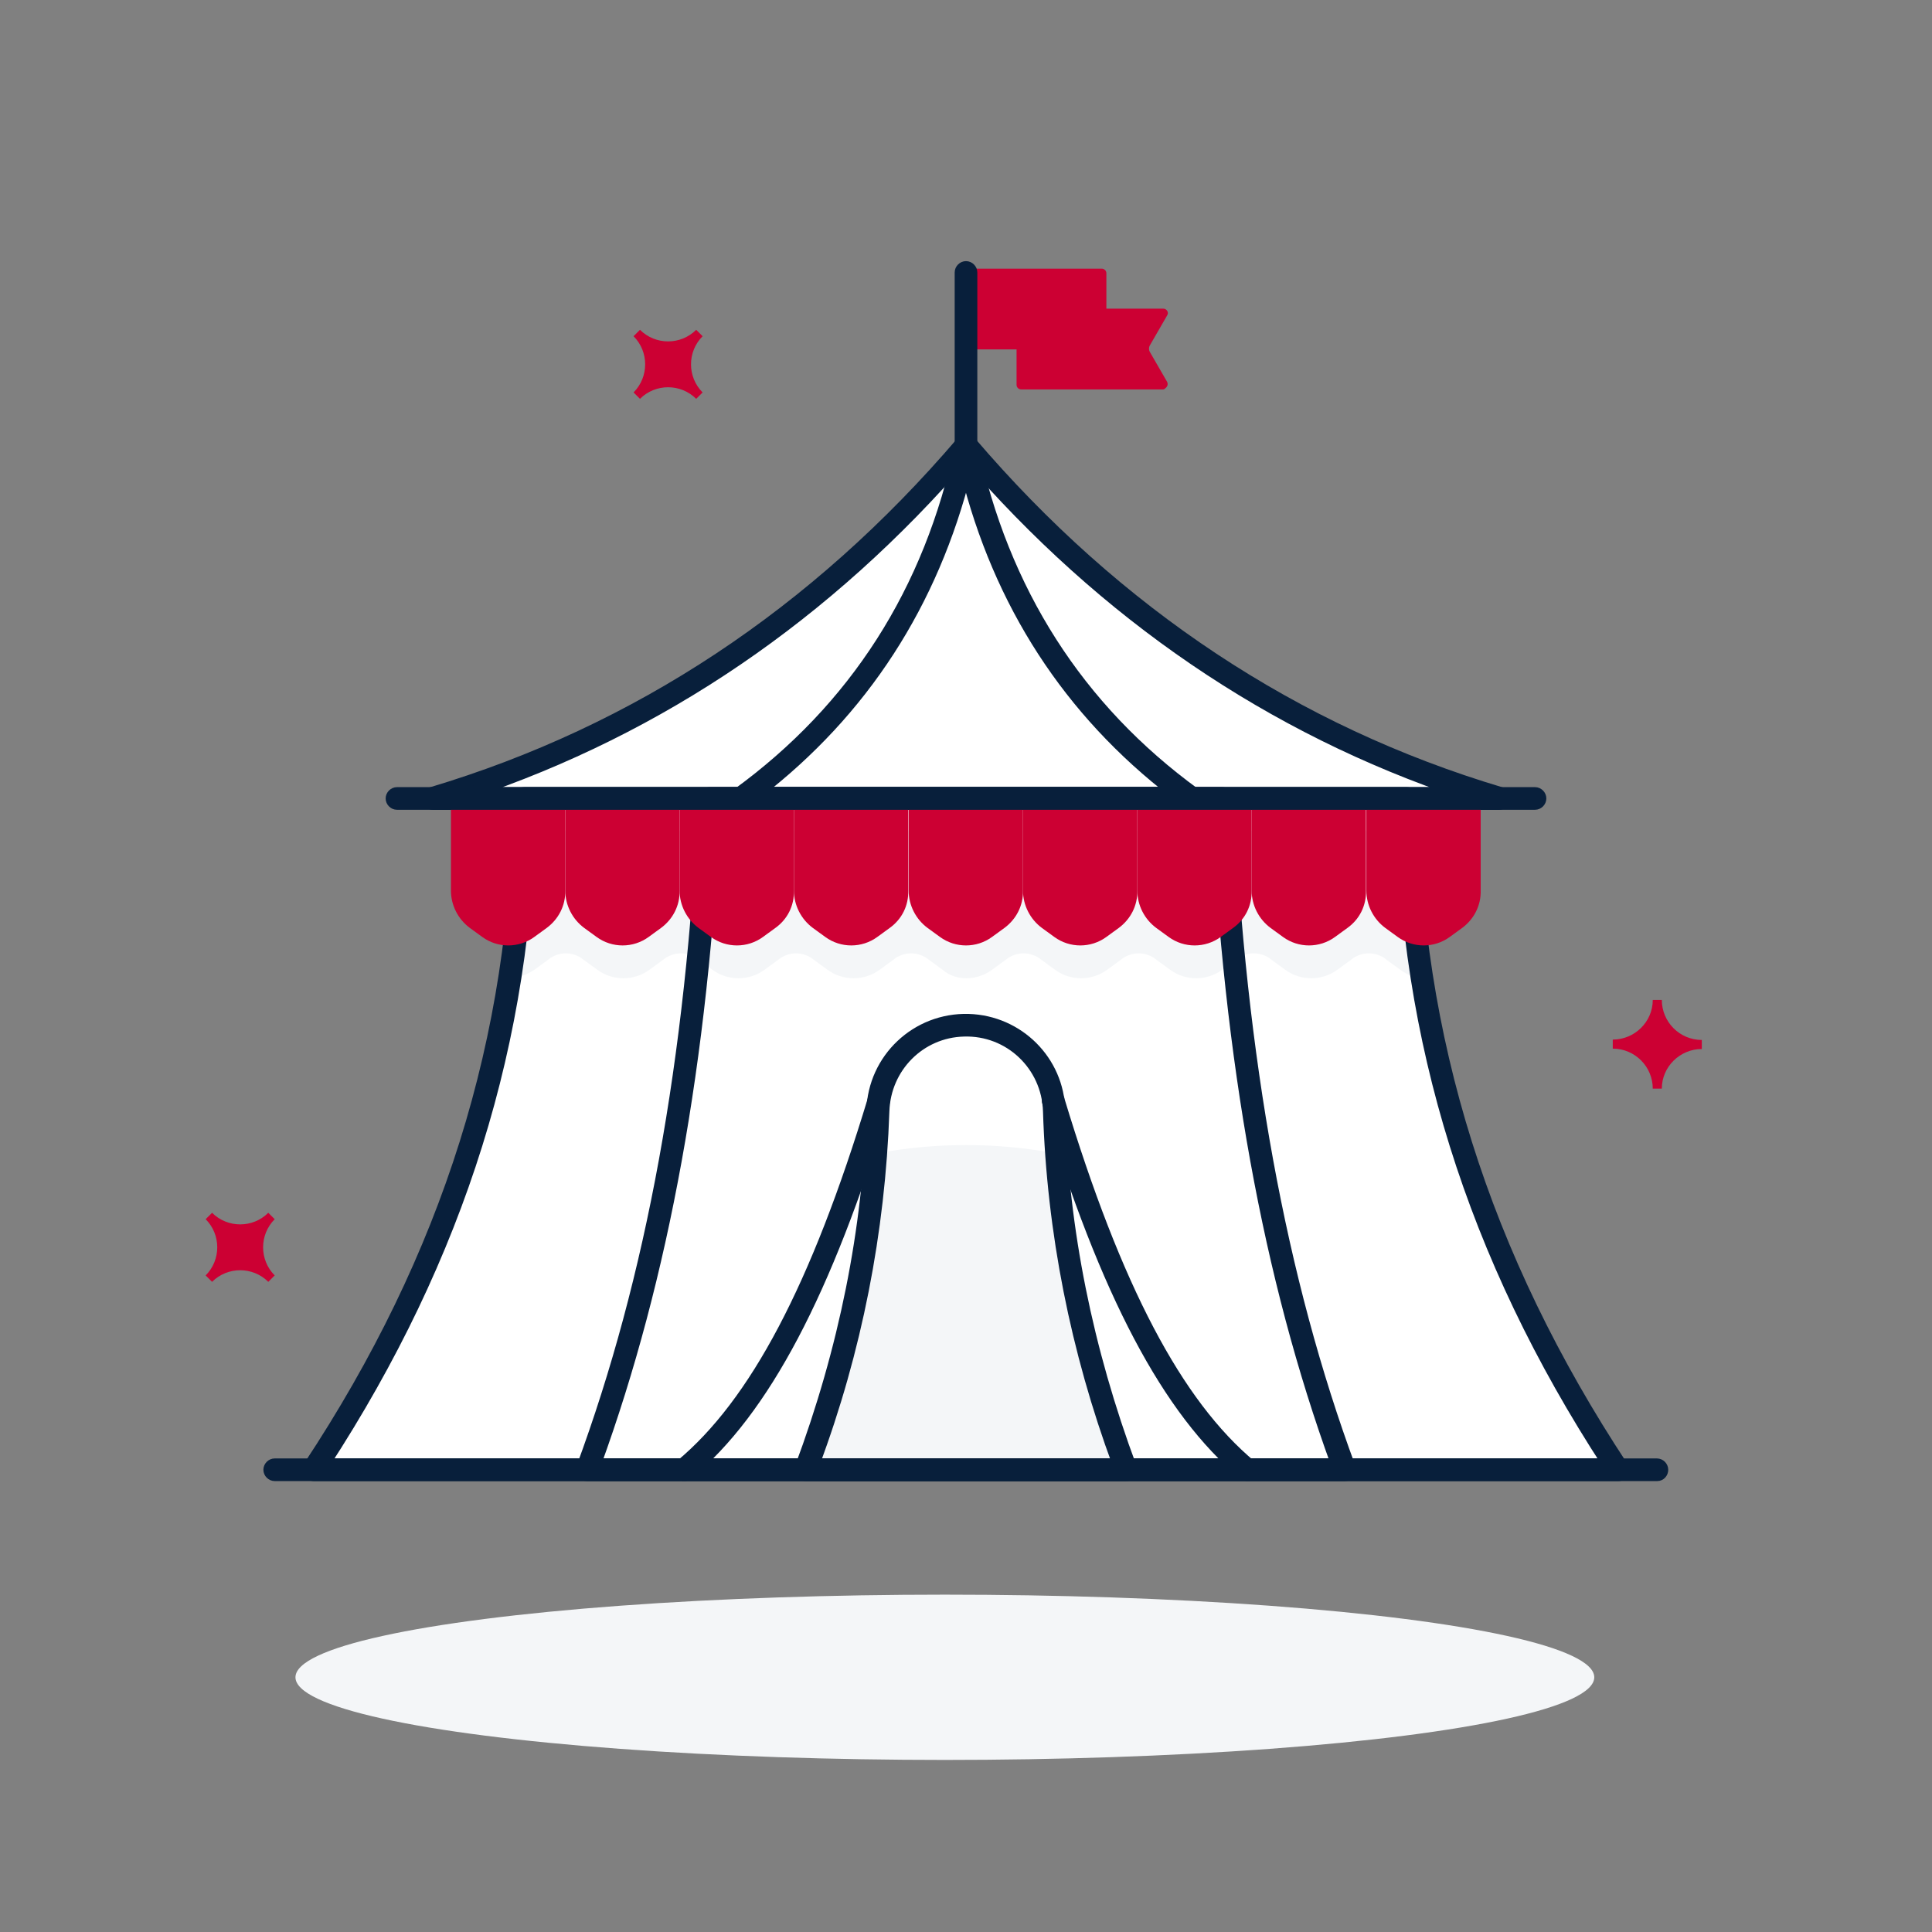 <?xml version="1.0" encoding="utf-8"?>
<!-- Generator: Adobe Illustrator 26.5.0, SVG Export Plug-In . SVG Version: 6.00 Build 0)  -->
<svg version="1.0" id="Layer_1" xmlns="http://www.w3.org/2000/svg" xmlns:xlink="http://www.w3.org/1999/xlink" x="0px" y="0px"
	 viewBox="0 0 512 512" style="enable-background:new 0 0 512 512;" xml:space="preserve">
<rect x="0" y="0" width="512" height="512" fill="#808080" stroke="none"/>
<style type="text/css">
	.st0{fill:#FFFFFF;}
	.st1{fill:#F4F6F8;}
	.st2{fill:#CC0033;}
	.st3{fill:#081F3B;stroke:#081F3B;stroke-width:3;stroke-miterlimit:10;}
</style>
<path class="st0" d="M397.3,211.6c-55-16.4-102.1-47.6-141.3-93.5l0,0c-39.1,45.9-86.2,77-141.3,93.5H397.3z"/>
<path class="st0" d="M373,211.6H139c-0.6,70.3-22.6,127.6-55.9,177.9h345.8C395.6,339.1,373.6,281.9,373,211.6z"/>
<path class="st1" d="M262.9,257l3.3-2.4l0.4-0.3c2.7-2.2,6.6-2.2,9.3,0l0.4,0.3l3.3,2.4c4.1,3,9.7,3,13.8,0l3.3-2.4l0.4-0.3
	c2.7-2.2,6.6-2.2,9.3,0l0.4,0.3l3.3,2.4c4.1,3,9.7,3,13.8,0l3.3-2.4l0.4-0.3c2.7-2.2,6.6-2.2,9.3,0l0.4,0.3l3.3,2.4
	c4.1,3,9.7,3,13.8,0l3.3-2.4l0.4-0.3c2.7-2.2,6.6-2.2,9.3,0l0.4,0.3l3.3,2.4c1.9,1.4,4.1,2.2,6.5,2.2c-2-12.9-3.3-25.9-3.7-39H138.8
	c-0.4,13.1-1.7,26.1-3.7,39c2.3-0.1,4.6-0.9,6.5-2.2l3.3-2.4l0.4-0.3c2.7-2.2,6.6-2.2,9.3,0l0.4,0.3l3.3,2.4c4.1,3,9.7,3,13.8,0
	l3.3-2.4l0.4-0.3c2.7-2.2,6.6-2.2,9.3,0l0.4,0.3l3.3,2.4c4.1,3,9.7,3,13.8,0l3.3-2.4l0.4-0.3c2.7-2.2,6.6-2.2,9.3,0l0.4,0.3l3.3,2.4
	c4.1,3,9.7,3,13.8,0l3.3-2.4l0.4-0.3c2.7-2.2,6.6-2.2,9.3,0l0.4,0.3l3.3,2.4C253.2,260,258.8,260,262.9,257z"/>
<path class="st1" d="M232.1,305.7c-2.1,28.7-8.3,56.9-18.5,83.8h84.9c-10.2-26.9-16.4-55.1-18.5-83.8
	C264.1,302.7,247.9,302.7,232.1,305.7L232.1,305.7z"/>
<path class="st2" d="M256,71.2h36c0.6,0,1.2,0.5,1.2,1.2c0,0,0,0,0,0v20.2l0,0H256l0,0V71.2L256,71.2z"/>
<path class="st2" d="M308.3,103.2h-37.7c-0.6,0-1.2-0.5-1.2-1.2V83c0-0.6,0.5-1.2,1.2-1.2h37.7c0.7,0,1.2,0.6,1.2,1.2
	c0,0.2-0.1,0.4-0.2,0.6l-4.5,7.8c-0.4,0.6-0.4,1.4,0,2l4.5,7.8c0.3,0.6,0.1,1.3-0.5,1.7C308.7,103.1,308.5,103.1,308.3,103.2z"/>
<path class="st3" d="M397.3,213.1H114.7c-0.8,0-1.5-0.7-1.5-1.5c0-0.7,0.4-1.3,1.1-1.5c54.5-16.3,101.8-47.6,140.6-93
	c0.6-0.6,1.5-0.7,2.2-0.1c0,0,0.1,0.1,0.1,0.1c38.8,45.4,86,76.7,140.6,93c0.8,0.2,1.3,1.1,1,1.9C398.5,212.6,398,213.1,397.3,213.1
	L397.3,213.1z M124.4,210.1h263.2c-50.7-17-94.9-47.1-131.6-89.7C219.3,163,175.1,193.1,124.4,210.1L124.4,210.1z"/>
<path class="st3" d="M315.8,213.1H196.2c-0.6,0-1.2-0.4-1.4-1c-0.2-0.6,0-1.3,0.6-1.7c31.1-22.6,51.1-53.8,59.2-92.6
	c0.2-0.8,1-1.3,1.8-1.2c0.6,0.1,1.1,0.6,1.2,1.2c8.2,38.8,28.1,70,59.2,92.6c0.5,0.4,0.7,1.1,0.5,1.7
	C317,212.7,316.5,213.1,315.8,213.1z M200.7,210.1h110.6c-28-21.5-46.6-50.2-55.3-85.3C247.2,159.9,228.7,188.5,200.7,210.1z"/>
<path class="st3" d="M428.9,391H83.1c-0.8,0-1.5-0.7-1.5-1.5c0-0.3,0.1-0.6,0.2-0.8c36.9-55.8,55.1-113.7,55.6-177.1
	c0-0.8,0.7-1.5,1.5-1.5h234c0.8,0,1.5,0.7,1.5,1.5c0.6,63.4,18.8,121.3,55.6,177.1c0.5,0.7,0.3,1.6-0.4,2.1
	C429.5,390.9,429.2,391,428.9,391L428.9,391z M85.9,388h340.2c-35.9-55.1-53.8-112.4-54.6-174.9h-231
	C139.7,275.6,121.8,332.8,85.9,388L85.9,388z"/>
<path class="st3" d="M356.4,391H155.6c-0.5,0-0.9-0.2-1.2-0.6c-0.3-0.4-0.4-0.9-0.2-1.4c18.5-50,29.1-108,32.4-177.5
	c0-0.8,0.7-1.4,1.5-1.4h135.8c0.8,0,1.5,0.6,1.5,1.4c3.3,69.4,13.9,127.5,32.4,177.5c0.2,0.5,0.1,1-0.2,1.4
	C357.3,390.8,356.8,391,356.4,391z M157.8,388h196.4c-18-49.5-28.4-106.7-31.7-174.9h-133C186.2,281.2,175.8,338.5,157.8,388
	L157.8,388z"/>
<path class="st3" d="M439.2,391H72.8c-0.8,0-1.5-0.7-1.5-1.5s0.7-1.5,1.5-1.5h366.3c0.8,0,1.5,0.7,1.5,1.5S440,391,439.2,391z"/>
<path class="st3" d="M256,119.6c-0.8,0-1.5-0.7-1.5-1.5V72.2c0-0.8,0.7-1.5,1.5-1.5s1.5,0.7,1.5,1.5v45.8
	C257.5,118.9,256.8,119.6,256,119.6z"/>
<path class="st3" d="M298.4,391h-84.9c-0.5,0-1-0.2-1.2-0.6c-0.3-0.4-0.3-0.9-0.2-1.4c11.7-31.4,18.1-63.3,19-94.7
	c0.4-13.7,11.8-24.5,25.6-24.1c13.2,0.4,23.8,11,24.1,24.1c0.9,31.4,7.3,63.3,19,94.7c0.2,0.5,0.1,1-0.2,1.4
	C299.4,390.8,298.9,391,298.4,391z M215.7,388h80.6c-11.1-30-17.4-61.6-18.4-93.6c-0.4-12.1-10.4-21.6-22.5-21.2
	c-11.6,0.3-20.8,9.6-21.2,21.2C233.1,326.4,226.9,358,215.7,388z"/>
<path class="st3" d="M181.4,391c-0.8,0-1.5-0.6-1.5-1.5c0-0.5,0.2-0.9,0.5-1.2c19.7-16.4,36-47.2,51.1-97.1c0.2-0.8,1-1.3,1.8-1
	c0.8,0.2,1.3,1,1,1.8c0,0,0,0.1,0,0.1c-15.3,50.4-31.8,81.7-52,98.5C182,390.9,181.7,391,181.4,391z"/>
<path class="st3" d="M330.7,391c-0.4,0-0.7-0.1-1-0.3c-20.2-16.8-36.7-48.1-52-98.5c-0.3-0.8,0.2-1.6,1-1.9c0.8-0.3,1.6,0.2,1.9,1
	c0,0,0,0.1,0,0.1c15.1,49.9,31.3,80.7,51,97.1c0.6,0.5,0.7,1.5,0.2,2.1C331.5,390.8,331,391,330.7,391L330.7,391z"/>
<path class="st2" d="M144.9,245.9l-3.3,2.4c-4.1,3-9.7,3-13.8,0l-3.3-2.4c-3.1-2.3-5-6-5-9.9v-24.5h30.3v24.5
	C149.9,240,148,243.6,144.9,245.9z"/>
<path class="st2" d="M175.2,245.9l-3.3,2.4c-4.1,3-9.7,3-13.8,0l-3.3-2.4c-3.1-2.3-5-6-5-9.9v-24.5h30.3v24.5
	C180.2,240,178.3,243.6,175.2,245.9z"/>
<path class="st2" d="M205.5,245.9l-3.3,2.4c-4.1,3-9.7,3-13.8,0l-3.3-2.4c-3.1-2.3-5-6-5-9.9v-24.5h30.3v24.5
	C210.5,240,208.7,243.6,205.5,245.9z"/>
<path class="st2" d="M235.8,245.9l-3.3,2.4c-4.1,3-9.7,3-13.8,0l-3.3-2.4c-3.1-2.3-5-6-5-9.9v-24.5h30.3v24.5
	C240.8,240,239,243.6,235.8,245.9z"/>
<path class="st2" d="M266.2,245.9l-3.3,2.4c-4.1,3-9.7,3-13.8,0l-3.3-2.4c-3.1-2.3-5-6-5-9.9v-24.5h30.3v24.5
	C271.2,240,269.3,243.6,266.2,245.9z"/>
<path class="st2" d="M296.5,245.9l-3.3,2.4c-4.1,3-9.7,3-13.8,0l-3.3-2.4c-3.1-2.3-5-6-5-9.9v-24.5h30.3v24.5
	C301.5,240,299.6,243.6,296.5,245.9z"/>
<path class="st2" d="M326.8,245.9l-3.3,2.4c-4.1,3-9.7,3-13.8,0l-3.3-2.4c-3.1-2.3-5-6-5-9.9v-24.5h30.3v24.5
	C331.8,240,330,243.6,326.8,245.9z"/>
<path class="st2" d="M357.1,245.9l-3.3,2.4c-4.1,3-9.7,3-13.8,0l-3.3-2.4c-3.1-2.3-5-6-5-9.9v-24.5h30.3v24.5
	C362.1,240,360.3,243.6,357.1,245.9z"/>
<path class="st2" d="M387.5,245.9l-3.3,2.4c-4.1,3-9.7,3-13.8,0l-3.3-2.4c-3.1-2.3-5-6-5-9.9v-24.5h30.3v24.5
	C392.5,240,390.6,243.6,387.5,245.9z"/>
<path class="st3" d="M406.8,213.1H105.2c-0.8,0-1.5-0.7-1.5-1.5s0.7-1.5,1.5-1.5h301.6c0.8,0,1.5,0.7,1.5,1.5
	S407.6,213.1,406.8,213.1z"/>
<ellipse class="st1" cx="250.4" cy="444.5" rx="172.1" ry="21.9"/>
<path class="st2" d="M427.4,277.9v-2.4c5.8,0,10.6-4.7,10.6-10.5c0,0,0,0,0,0h2.4c0,5.8,4.7,10.6,10.6,10.6c0,0,0,0,0,0v2.4
	c-5.8,0-10.6,4.7-10.6,10.5c0,0,0,0,0,0H438C438,282.7,433.3,277.9,427.4,277.9C427.4,277.9,427.4,277.9,427.4,277.9z"/>
<path class="st2" d="M167.9,89.1l1.7-1.7c4.1,4.1,10.8,4.1,14.9,0c0,0,0,0,0,0l1.7,1.7c-4.1,4.1-4.1,10.8,0,14.9l-1.7,1.7
	c-4.1-4.1-10.8-4.1-14.9,0c0,0,0,0,0,0l-1.7-1.7C172,99.9,172,93.2,167.9,89.1z"/>
<path class="st2" d="M54.5,323.1l1.7-1.7c4.1,4.1,10.8,4.1,14.9,0l1.7,1.7c-4.1,4.1-4.1,10.8,0,14.9c0,0,0,0,0,0l-1.7,1.7
	c-4.1-4.1-10.8-4.1-14.9,0l-1.7-1.7C58.6,333.9,58.6,327.2,54.5,323.1z"/>
</svg>
